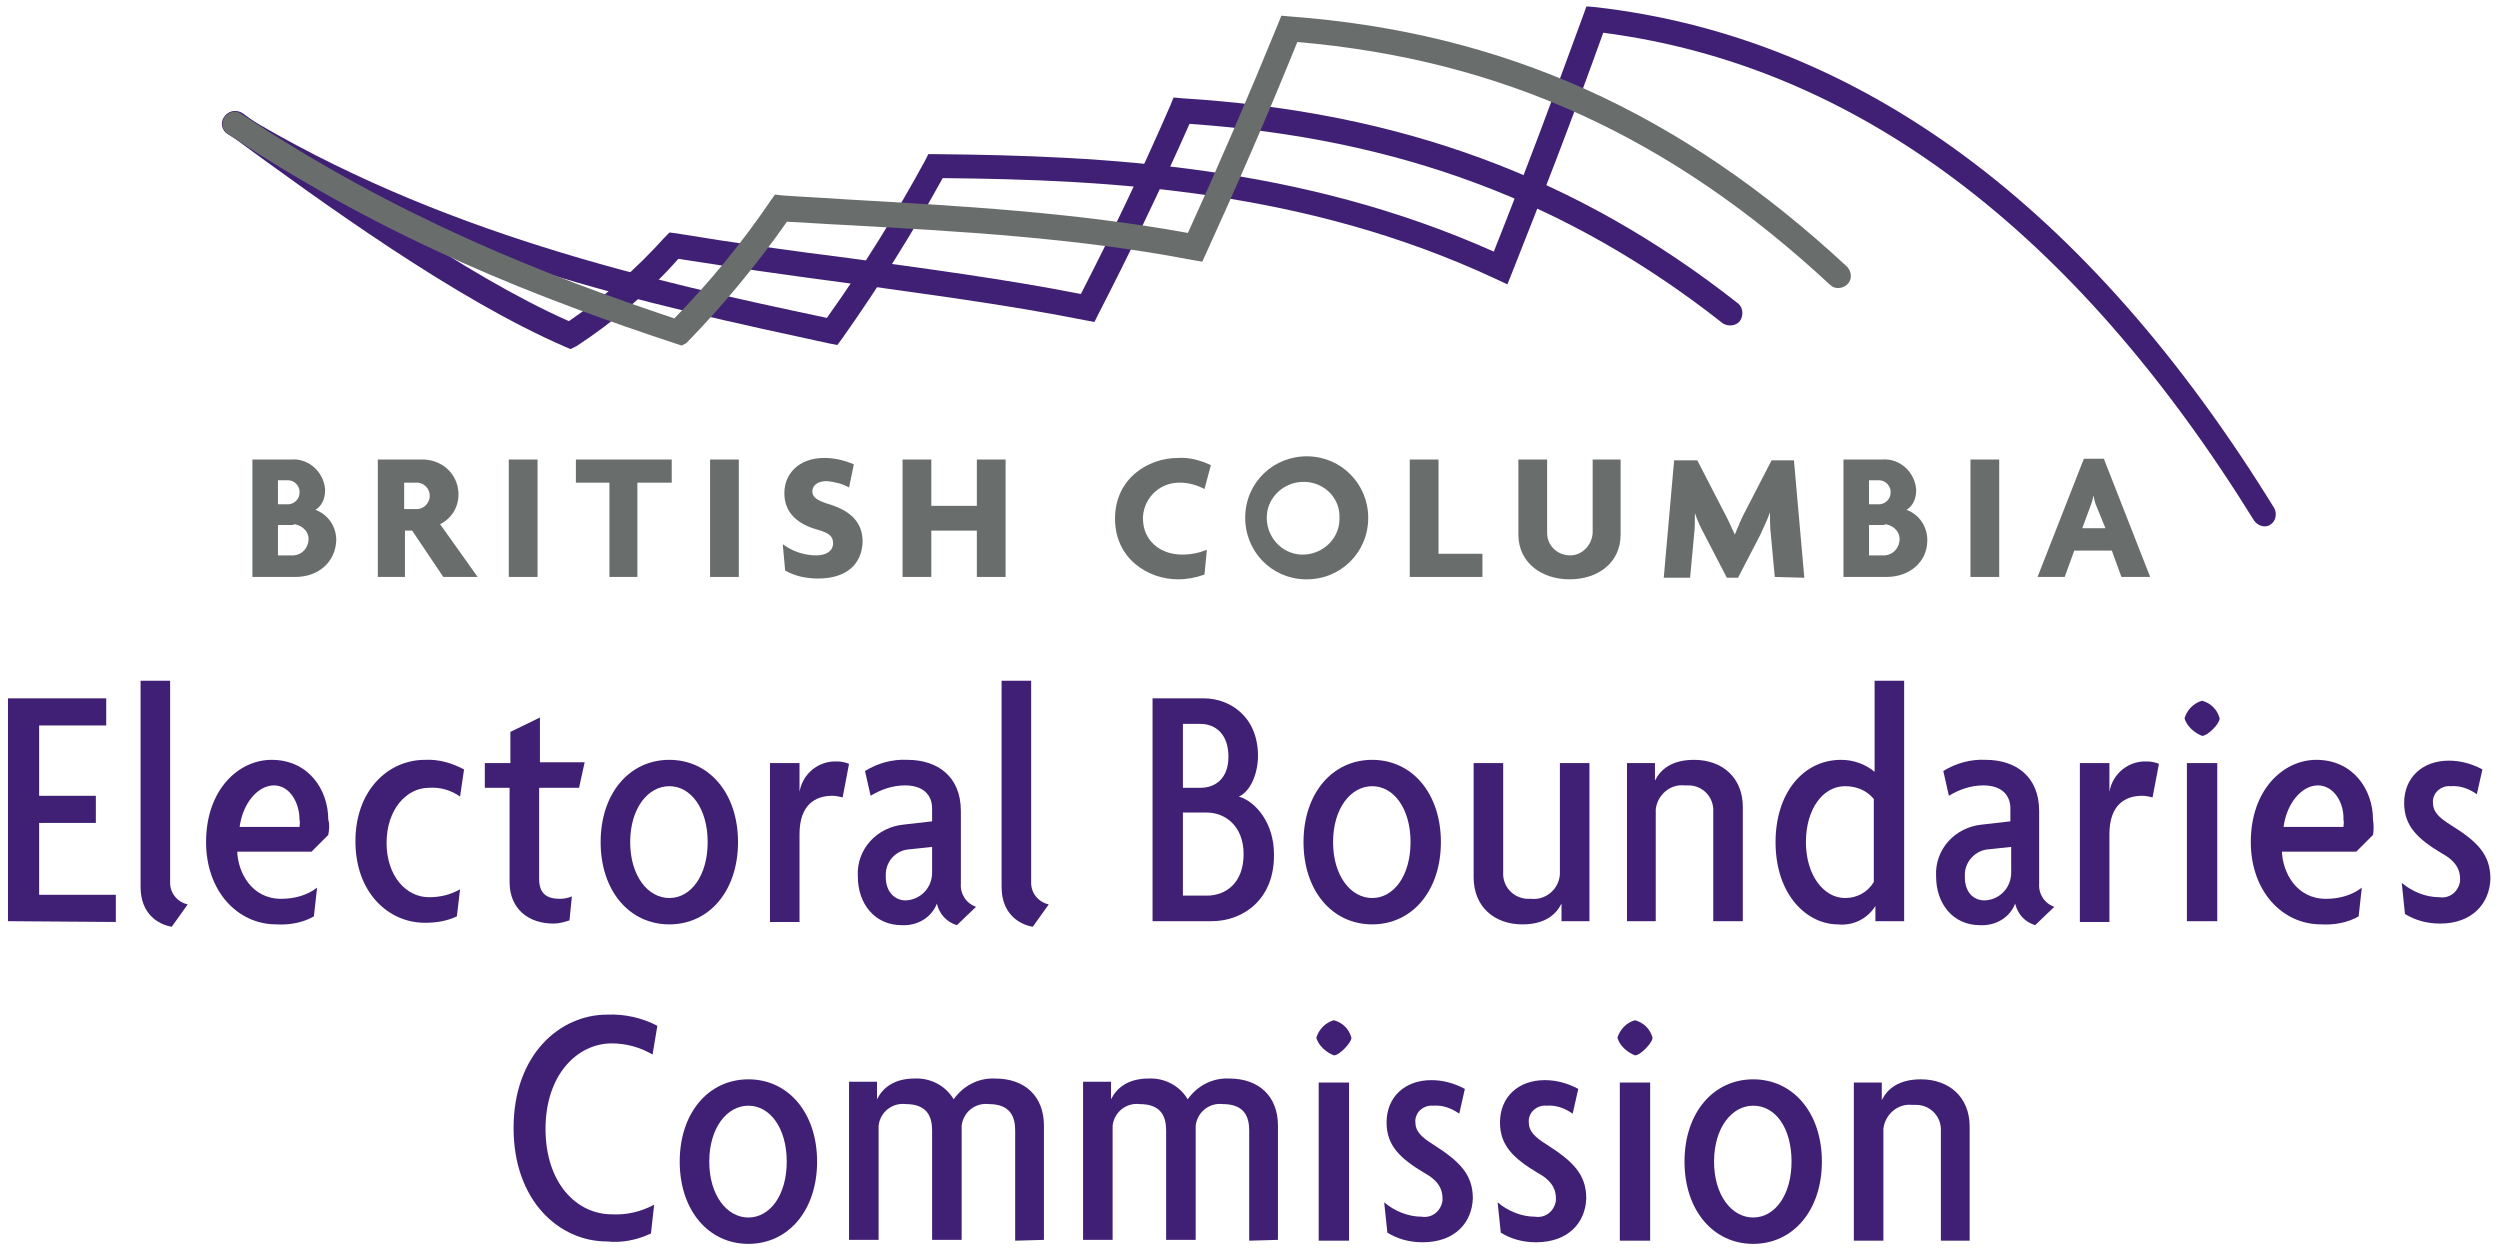 <?xml version="1.0" encoding="utf-8"?>
<!-- Generator: Adobe Illustrator 23.0.3, SVG Export Plug-In . SVG Version: 6.00 Build 0)  -->
<svg version="1.1" id="Layer_1" xmlns="http://www.w3.org/2000/svg" xmlns:xlink="http://www.w3.org/1999/xlink" x="0px" y="0px"
	 viewBox="0 0 313 157" style="enable-background:new 0 0 313 157;" xml:space="preserve">
<style type="text/css">
	.st0{fill:#3F2074;}
	.st1{fill:#696E6D;}
</style>
<g id="Group_1267" transform="translate(-50 -43.953)">
	<g id="Group_51" transform="translate(50 128.485)">
		<path id="Path_3" class="st0" d="M1,30.8V2.9h12.3v3.4H4.9v8.8H12v3.4H4.9v9h9.6v3.4L1,30.8z"/>
		<path id="Path_4" class="st0" d="M21.5,31.5c-1.7-0.3-3.9-1.6-3.9-5V0.7h3.7V26c0,1.3,0.9,2.4,2.2,2.7L21.5,31.5z"/>
		<path id="Path_5" class="st0" d="M41.1,20L39,22.1h-9.3c0.1,2.6,1.8,5.9,5.5,5.9c1.6,0,3.2-0.4,4.5-1.4l-0.4,3.6
			c-1.4,0.8-3.1,1.1-4.7,1c-4.9,0-8.8-4.2-8.8-10.3c0-6.6,4.1-10.3,8.2-10.3c4.6,0,7.1,3.7,7.1,7.5C41.3,18.7,41.2,19.4,41.1,20z
			 M34.3,13.8c-2,0-3.9,2.2-4.3,5.2h7.5c0-0.3,0.1-0.6,0-0.9C37.5,16,36.3,13.8,34.3,13.8L34.3,13.8z"/>
		<path id="Path_6" class="st0" d="M57.6,15.2c-1.1-0.8-2.5-1.2-3.9-1.1c-2.8,0-5.3,2.7-5.3,6.9s2.5,6.8,5.3,6.8
			c1.4,0,2.7-0.3,3.9-1l-0.4,3.4c-1.3,0.6-2.6,0.8-4,0.8c-4.6,0-8.7-3.8-8.7-10.2s4.1-10.2,8.7-10.2c1.7-0.1,3.4,0.4,4.9,1.2
			L57.6,15.2z"/>
		<path id="Path_7" class="st0" d="M72.5,14.1h-5v11.4c0,1.8,0.9,2.5,2.6,2.5c0.5,0,1-0.1,1.5-0.3l-0.3,3c-0.6,0.2-1.3,0.4-2,0.4
			c-3.1,0-5.5-1.8-5.5-5.2V14.1h-3.1V11h3.2V7.1l3.7-1.8v5.6h5.6L72.5,14.1z"/>
		<path id="Path_8" class="st0" d="M83.8,31.2c-5,0-8.6-4.2-8.6-10.3s3.6-10.3,8.6-10.3s8.6,4.2,8.6,10.3S88.8,31.2,83.8,31.2z
			 M83.8,13.9c-2.7,0-4.9,2.8-4.9,7s2.2,7,4.9,7c2.7,0,4.8-2.8,4.8-7S86.5,13.9,83.8,13.9z"/>
		<path id="Path_9" class="st0" d="M105.5,15.3c-0.4-0.1-0.9-0.2-1.3-0.2c-2.1,0-4.1,1.1-4.1,4.8v11h-3.7V11h3.7v3.6l0,0
			c0.4-2.3,2.4-3.9,4.7-3.8c0.5,0,1,0.1,1.5,0.3L105.5,15.3z"/>
		<path id="Path_10" class="st0" d="M119.8,31.3c-1.3-0.4-2.2-1.4-2.5-2.7c-0.7,1.8-2.5,2.8-4.4,2.7c-3.4,0-5.5-2.7-5.5-6.1
			c-0.2-3.4,2.4-6.2,5.8-6.5l3.5-0.4v-1.6c0-1.7-1.1-2.9-3.4-2.9c-1.5,0-3,0.5-4.3,1.3l-0.7-3.1c1.6-1,3.5-1.5,5.3-1.4
			c3.8,0,6.7,2.1,6.7,6.4v9.1c-0.1,1.3,0.7,2.5,1.9,2.9L119.8,31.3z M116.7,21.5l-2.8,0.3c-1.8,0.1-3.1,1.6-3,3.4v0.1
			c0,1.8,1.1,2.9,2.5,2.9c1.9-0.1,3.3-1.6,3.3-3.5l0,0V21.5z"/>
		<path id="Path_11" class="st0" d="M129.3,31.5c-1.7-0.3-3.9-1.6-3.9-5V0.7h3.7V26c0,1.3,0.9,2.4,2.2,2.7L129.3,31.5z"/>
		<path id="Path_12" class="st0" d="M151.7,30.8h-7.4V2.9h6.4c3.3,0,6.8,2.3,6.8,7.2c0,2.3-1,4.5-2.4,5.1c2.1,0.6,4.4,3.3,4.4,7.2
			C159.6,28,155.7,30.8,151.7,30.8z M150.3,6.1h-2.2v8h2.2c1.8,0,3.5-1.1,3.5-3.9C153.8,7.3,152.1,6.1,150.3,6.1L150.3,6.1z
			 M151.1,17.2h-3v10.4h3c2.4,0,4.6-1.6,4.6-5.2C155.7,18.9,153.4,17.2,151.1,17.2L151.1,17.2z"/>
		<path id="Path_13" class="st0" d="M171.8,31.2c-5,0-8.6-4.2-8.6-10.3s3.6-10.3,8.6-10.3s8.6,4.2,8.6,10.3
			C180.4,27,176.8,31.2,171.8,31.2z M171.8,13.9c-2.7,0-4.9,2.8-4.9,7s2.2,7,4.9,7s4.8-2.8,4.8-7S174.5,13.9,171.8,13.9z"/>
		<path id="Path_14" class="st0" d="M195.5,30.8v-2.2l0,0c-0.7,1.4-2.1,2.6-4.9,2.6c-3.5,0-6.1-2.2-6.1-5.9V11h3.7v13.7
			c-0.1,1.7,1.2,3.2,3,3.3c0.2,0,0.3,0,0.5,0c1.8,0.2,3.5-1.2,3.6-3.1c0-0.1,0-0.2,0-0.3V11h3.7v19.8H195.5z"/>
		<path id="Path_15" class="st0" d="M214.5,30.8V17.1c0.1-1.8-1.3-3.3-3.1-3.3c-0.2,0-0.3,0-0.5,0c-1.8-0.2-3.4,1.2-3.6,3
			c0,0.1,0,0.2,0,0.3v13.7h-3.6V11h3.5v2.2l0,0c0.7-1.4,2.1-2.6,4.9-2.6c3.5,0,6.1,2.2,6.1,5.9v14.3L214.5,30.8z"/>
		<path id="Path_16" class="st0" d="M234.8,30.8v-1.9l0,0c-1,1.6-2.8,2.5-4.7,2.3c-3.8,0-7.8-3.6-7.8-10.3c0-6.2,3.5-10.3,8.2-10.3
			c1.5,0,3,0.5,4.2,1.5V0.7h3.7v30.1L234.8,30.8L234.8,30.8z M234.6,15.5c-0.9-1.1-2.2-1.6-3.6-1.6c-2.8,0-4.9,2.9-4.9,7
			s2.2,7,4.9,7c1.5,0,2.8-0.7,3.6-2V15.5z"/>
		<path id="Path_17" class="st0" d="M254.8,31.3c-1.3-0.4-2.2-1.4-2.5-2.7c-0.7,1.8-2.5,2.8-4.4,2.7c-3.4,0-5.5-2.7-5.5-6.1
			c-0.2-3.4,2.4-6.2,5.8-6.5l3.5-0.4v-1.6c0-1.7-1.1-2.9-3.4-2.9c-1.5,0-3,0.5-4.3,1.3l-0.7-3.1c1.6-1,3.5-1.5,5.3-1.4
			c3.8,0,6.7,2.1,6.7,6.4v9.1c-0.1,1.3,0.7,2.5,1.9,2.9L254.8,31.3z M251.8,21.5l-2.8,0.3c-1.7,0.1-3.1,1.6-3,3.4v0.1
			c0,1.8,1,2.9,2.5,2.9c1.9-0.1,3.3-1.6,3.3-3.5l0,0V21.5z"/>
		<path id="Path_18" class="st0" d="M269.5,15.3c-0.4-0.1-0.9-0.2-1.3-0.2c-2.1,0-4.1,1.1-4.1,4.8v11h-3.7V11h3.7v3.6l0,0
			c0.4-2.3,2.4-3.9,4.7-3.8c0.5,0,1,0.1,1.5,0.3L269.5,15.3z"/>
		<path id="Path_19" class="st0" d="M275.7,7.6c-1-0.4-1.9-1.2-2.2-2.2c0.3-1,1.1-1.9,2.2-2.2c1.1,0.3,1.9,1.1,2.2,2.2
			C277.9,6.1,276.4,7.6,275.7,7.6z M273.8,30.8V11h3.8v19.8H273.8z"/>
		<path id="Path_20" class="st0" d="M297.1,20l-2.1,2.1h-9.3c0.1,2.6,1.8,5.9,5.5,5.9c1.6,0,3.2-0.4,4.5-1.4l-0.4,3.6
			c-1.4,0.8-3.1,1.1-4.7,1c-4.9,0-8.8-4.2-8.8-10.3c0-6.6,4.1-10.3,8.2-10.3c4.6,0,7.1,3.7,7.1,7.5C297.2,18.7,297.2,19.4,297.1,20z
			 M290.2,13.8c-2,0-3.9,2.2-4.3,5.2h7.5c0-0.3,0.1-0.6,0-0.9C293.5,16,292.2,13.8,290.2,13.8L290.2,13.8z"/>
		<path id="Path_21" class="st0" d="M305.5,31.1c-1.6,0-3.1-0.4-4.4-1.2l-0.4-3.9c1.3,1.1,3,1.8,4.7,1.8c1.3,0.2,2.4-0.7,2.6-2
			c0-0.1,0-0.2,0-0.3c0-1.4-0.8-2.4-2.3-3.2c-3-1.8-4.7-3.4-4.7-6.3c0-3.2,2.3-5.3,5.6-5.3c1.5,0,2.9,0.4,4.2,1.1l-0.7,3.1
			c-1-0.7-2.1-1.1-3.3-1c-1.1-0.1-2.1,0.7-2.2,1.8c0,0.1,0,0.1,0,0.2c0,1.2,0.7,1.9,2.3,2.9c3.2,2,4.9,3.6,4.9,6.7
			C311.7,28.6,309.5,31.1,305.5,31.1z"/>
		<path id="Path_22" class="st0" d="M81.7,47.5c-1.5-0.9-3.3-1.4-5.1-1.4c-4.3,0-8.3,3.9-8.3,10.7s3.9,10.7,8.3,10.7
			c1.8,0.1,3.6-0.3,5.3-1.2l-0.4,3.6c-1.7,0.8-3.6,1.2-5.5,1c-6,0-11.7-5.1-11.7-14.2c0-9.2,5.8-14.2,11.7-14.2
			c2.2-0.1,4.4,0.4,6.3,1.4L81.7,47.5z"/>
		<path id="Path_23" class="st0" d="M93.7,71.2c-5,0-8.6-4.2-8.6-10.3s3.6-10.3,8.6-10.3s8.6,4.2,8.6,10.3S98.7,71.2,93.7,71.2z
			 M93.7,53.9c-2.7,0-4.9,2.8-4.9,7s2.2,7,4.9,7c2.7,0,4.8-2.8,4.8-7S96.4,53.9,93.7,53.9L93.7,53.9z"/>
		<path id="Path_24" class="st0" d="M127.1,70.8V57c0-1.7-0.6-3.3-3.3-3.3c-1.7-0.2-3.2,1-3.4,2.7c0,0.2,0,0.4,0,0.6v13.7h-3.7V57
			c0-1.7-0.6-3.3-3.3-3.3c-1.7-0.2-3.2,1-3.4,2.7c0,0.2,0,0.4,0,0.6v13.7h-3.7V50.9h3.5v2.2l0,0c0.7-1.4,2.1-2.6,4.7-2.6
			c2-0.1,3.9,0.9,4.9,2.6c1.2-1.7,3.1-2.7,5.2-2.6c3.7,0,6.1,2.2,6.1,5.9v14.3L127.1,70.8z"/>
		<path id="Path_25" class="st0" d="M156.4,70.8V57c0-1.7-0.6-3.3-3.3-3.3c-1.7-0.2-3.2,1-3.4,2.7c0,0.2,0,0.4,0,0.6v13.7H146V57
			c0-1.7-0.6-3.3-3.3-3.3c-1.7-0.2-3.2,1-3.4,2.7c0,0.2,0,0.4,0,0.6v13.7h-3.7V50.9h3.5v2.2l0,0c0.7-1.4,2.1-2.6,4.7-2.6
			c2-0.1,3.9,0.9,4.9,2.6c1.2-1.7,3.1-2.7,5.2-2.6c3.7,0,6.1,2.2,6.1,5.9v14.3L156.4,70.8z"/>
		<path id="Path_26" class="st0" d="M167,47.6c-1-0.4-1.9-1.2-2.2-2.2c0.3-1,1.1-1.9,2.2-2.2c1.1,0.3,1.9,1.1,2.2,2.2
			C169.2,46,167.7,47.6,167,47.6z M165.1,70.8V51h3.8v19.8H165.1z"/>
		<path id="Path_27" class="st0" d="M178.1,71c-1.6,0-3.1-0.4-4.4-1.2l-0.4-3.8c1.3,1.1,3,1.8,4.7,1.8c1.3,0.2,2.4-0.7,2.6-2
			c0-0.1,0-0.2,0-0.3c0-1.4-0.8-2.4-2.3-3.2c-3-1.8-4.7-3.4-4.7-6.3c0-3.2,2.3-5.3,5.6-5.3c1.5,0,2.9,0.4,4.2,1.1l-0.7,3.1
			c-1-0.7-2.1-1.1-3.3-1c-1.1-0.1-2.1,0.7-2.2,1.8c0,0.1,0,0.1,0,0.2c0,1.2,0.7,1.9,2.3,2.9c3.1,2,4.9,3.6,4.9,6.7
			C184.3,68.5,182.2,71,178.1,71z"/>
		<path id="Path_28" class="st0" d="M192.3,71c-1.6,0-3.1-0.4-4.4-1.2l-0.4-3.8c1.3,1.1,3,1.8,4.7,1.8c1.3,0.2,2.4-0.7,2.6-2
			c0-0.1,0-0.2,0-0.3c0-1.4-0.8-2.4-2.3-3.2c-3-1.8-4.7-3.4-4.7-6.3c0-3.2,2.3-5.3,5.6-5.3c1.5,0,2.9,0.4,4.2,1.1l-0.7,3.1
			c-1-0.7-2.1-1.1-3.3-1c-1.1-0.1-2.1,0.7-2.2,1.8c0,0.1,0,0.1,0,0.2c0,1.2,0.7,1.9,2.3,2.9c3.1,2,4.9,3.6,4.9,6.7
			C198.5,68.5,196.4,71,192.3,71z"/>
		<path id="Path_29" class="st0" d="M204.7,47.6c-1-0.4-1.9-1.2-2.2-2.2c0.3-1,1.1-1.9,2.2-2.2c1.1,0.3,1.9,1.1,2.2,2.2
			C206.9,46,205.4,47.6,204.7,47.6z M202.8,70.8V51h3.8v19.8H202.8z"/>
		<path id="Path_30" class="st0" d="M219.5,71.2c-5,0-8.6-4.2-8.6-10.3s3.6-10.3,8.6-10.3s8.6,4.2,8.6,10.3
			C228.1,67,224.5,71.2,219.5,71.2z M219.5,53.9c-2.7,0-4.9,2.8-4.9,7s2.2,7,4.9,7s4.8-2.8,4.8-7S222.3,53.9,219.5,53.9L219.5,53.9z
			"/>
		<path id="Path_31" class="st0" d="M243,70.8V57.1c0.1-1.8-1.3-3.3-3.1-3.3c-0.2,0-0.3,0-0.5,0c-1.8-0.2-3.4,1.2-3.6,3
			c0,0.1,0,0.2,0,0.3v13.7h-3.7V51h3.5v2.2l0,0c0.7-1.4,2.1-2.6,4.9-2.6c3.5,0,6.1,2.2,6.1,5.9v14.3L243,70.8z"/>
	</g>
	<g id="Group_52" transform="translate(80.601 100.386)">
		<path id="Path_32" class="st1" d="M6.4,15.8H1V1.1h4.8C8,0.9,9.9,2.6,10.1,4.8c0,0.1,0,0.1,0,0.2c0,1-0.4,1.9-1.2,2.4
			c1.6,0.6,2.6,2.1,2.6,3.8C11.4,14,9.2,15.8,6.4,15.8z M5.2,3.7h-1v3h1.1c0.8,0.1,1.6-0.6,1.6-1.4C7,4.5,6.3,3.7,5.5,3.7
			C5.4,3.7,5.3,3.7,5.2,3.7L5.2,3.7z M5.8,9.3H4.2v3.8h1.6c1.1,0.1,2-0.6,2.2-1.7c0.2-1.1-0.6-2-1.7-2.2C6.1,9.3,6,9.3,5.8,9.3
			L5.8,9.3z"/>
		<path id="Path_33" class="st1" d="M24.9,15.8L21,10h-0.9v5.8h-3.4V1.1h5.4c2.5-0.1,4.6,1.7,4.7,4.2c0,0.1,0,0.2,0,0.2
			c0,1.6-0.9,3-2.3,3.7l4.7,6.6H24.9z M21.4,4H20v3.3h1.4c0.9,0.1,1.7-0.6,1.8-1.5c0-0.1,0-0.1,0-0.2C23.2,4.7,22.4,3.9,21.4,4
			C21.5,4,21.5,4,21.4,4z"/>
		<path id="Path_34" class="st1" d="M33.1,15.8V1.1h3.6v14.7H33.1z"/>
		<path id="Path_35" class="st1" d="M49.2,4v11.8h-3.5V4h-4.2V1.1h12V4H49.2z"/>
		<path id="Path_36" class="st1" d="M58.3,15.8V1.1h3.6v14.7H58.3z"/>
		<path id="Path_37" class="st1" d="M71.8,16c-1.4,0-2.9-0.3-4.1-1l-0.3-3.3c1.2,0.9,2.7,1.4,4.2,1.4c1.3,0,2.1-0.6,2.1-1.5
			s-0.5-1.3-1.9-1.7c-2.9-0.8-4.2-2.4-4.2-4.6c0-2.4,1.8-4.4,5-4.4c1.3,0,2.5,0.3,3.7,0.8l-0.6,2.9c-0.9-0.5-1.8-0.7-2.8-0.8
			c-1.2,0-1.8,0.6-1.8,1.3s0.6,1.1,1.8,1.5c2.8,0.8,4.5,2.2,4.5,4.8C77.3,14.2,75.4,16,71.8,16z"/>
		<path id="Path_38" class="st1" d="M91.7,15.8V10H86v5.8h-3.6V1.1H86v5.8h5.7V1.1h3.6v14.7H91.7z"/>
		<path id="Path_39" class="st1" d="M120.2,4.8c-0.9-0.5-2-0.8-3-0.8c-2.4-0.1-4.5,1.7-4.7,4.2c0,0.1,0,0.2,0,0.3
			c0,2.7,2.1,4.5,4.9,4.5c1.1,0,2.1-0.2,3.1-0.6l-0.3,3.1c-1.1,0.4-2.2,0.6-3.3,0.6c-3.8,0-7.9-2.6-7.9-7.6s4.1-7.6,7.9-7.6
			c1.4-0.1,2.8,0.3,4.1,0.9L120.2,4.8z"/>
		<path id="Path_40" class="st1" d="M132.8,16.1c-4.3-0.1-7.6-3.6-7.5-7.9c0.1-4.3,3.6-7.6,7.9-7.5c4.2,0.1,7.5,3.5,7.5,7.7
			c0,4.3-3.4,7.7-7.7,7.7C132.9,16.1,132.9,16.1,132.8,16.1z M132.8,3.9c-2.5-0.1-4.7,1.8-4.8,4.3c-0.1,2.5,1.8,4.7,4.3,4.8
			s4.7-1.8,4.8-4.3c0-0.1,0-0.2,0-0.3C137.2,6,135.3,4,132.8,3.9C132.9,3.9,132.8,3.9,132.8,3.9z"/>
		<path id="Path_41" class="st1" d="M145.9,15.8V1.1h3.6v11.8h5.5v2.9H145.9z"/>
		<path id="Path_42" class="st1" d="M165.9,16.1c-3.5,0-6.4-2.1-6.4-5.6V1.1h3.6v9.2c0,1.6,1.3,2.8,2.9,2.8c1.5,0,2.7-1.3,2.8-2.8
			V1.1h3.5v9.4C172.3,14,169.5,16.1,165.9,16.1z"/>
		<path id="Path_43" class="st1" d="M191.6,15.8l-0.5-5.4C191,9.6,191,8.6,191,7.7l0,0c-0.3,0.9-0.8,1.9-1.2,2.8l-2.8,5.4h-1.4
			l-2.8-5.4c-0.5-0.9-0.9-1.8-1.2-2.7l0,0c0,0.9,0,1.9-0.1,2.7l-0.5,5.4h-3.3L179,1.2h2.9l3.2,6.2c0.5,0.9,1.1,2.2,1.5,3.1l0,0
			c0.4-1,0.9-2.2,1.4-3.1l3.2-6.2h2.8l1.3,14.7L191.6,15.8z"/>
		<path id="Path_44" class="st1" d="M205.6,15.8h-5.4V1.1h4.8c2.2-0.2,4.1,1.5,4.3,3.7c0,0.1,0,0.1,0,0.2c0,1-0.4,1.9-1.2,2.4
			c1.6,0.6,2.6,2.1,2.6,3.8C210.7,14,208.4,15.8,205.6,15.8z M204.5,3.7h-1.1v3h1.1c0.8,0.1,1.6-0.6,1.6-1.4
			c0.1-0.8-0.6-1.6-1.4-1.6C204.6,3.7,204.5,3.7,204.5,3.7z M205,9.3h-1.6v3.8h1.6c1.1,0.1,2-0.6,2.2-1.7s-0.6-2-1.7-2.2
			C205.4,9.3,205.2,9.3,205,9.3z"/>
		<path id="Path_45" class="st1" d="M216.1,15.8V1.1h3.6v14.7H216.1z"/>
		<path id="Path_46" class="st1" d="M235,15.8l-1.2-3.3h-4.7l-1.2,3.3h-3.4L230.3,1h2.5l5.8,14.8H235z M231.9,7
			c-0.2-0.4-0.3-0.9-0.4-1.4l0,0c-0.1,0.5-0.2,0.9-0.4,1.4l-1,2.7h2.9L231.9,7z"/>
	</g>
	<g id="Group_53" transform="translate(76.926 55.46)">
		<path id="Path_47" class="st0" d="M44.5,32.2l-0.7-0.3C30,25.9,13.6,14,1.6,5.2C0.9,4.7,0.8,3.7,1.3,3s1.5-0.8,2.2-0.3l0,0
			c11.6,8.5,27.5,20.1,40.8,26c4.4-3,8.4-6.5,12-10.5l0.6-0.6l0.8,0.1c7.2,1.2,14.5,2.2,21.6,3.1c9.5,1.3,19.4,2.6,29.1,4.5
			c3.7-7.2,7.5-15.1,11.2-23.6l0.4-1l1.1,0.1c27.3,1.7,49.4,9.8,69.6,25.7c0.6,0.5,0.7,1.5,0.2,2.2c-0.5,0.6-1.4,0.7-2.1,0.3
			C169.4,13.7,148.1,5.8,122,4c-3.8,8.6-7.7,16.6-11.4,23.8l-0.5,1l-1.1-0.2c-10-2-20.2-3.3-30.1-4.7C72.1,23,65,22,58,20.9
			c-3.7,4.2-8,7.8-12.7,10.9L44.5,32.2z"/>
	</g>
	<g id="Group_54" transform="translate(76.925 43.953)">
		<path id="Path_48" class="st0" d="M256.6,65.9c-0.5,0-1-0.3-1.3-0.7c-22.6-36.5-50-57-81.5-61.1c-3.8,10.6-7.7,20.7-11.4,30
			l-0.6,1.5l-1.5-0.7c-23.8-11.1-48.1-12.4-69.2-12.6c-3.8,6.9-8,13.6-12.6,20.1l-0.6,0.8l-1-0.2C54.7,38.2,27.1,32.3,1.6,16.8
			c-0.7-0.4-1-1.4-0.5-2.1c0.4-0.7,1.4-1,2.1-0.5c24.7,15,51.6,21,73.4,25.6c4.5-6.3,8.6-12.9,12.3-19.7l0.4-0.8h0.9
			c21.2,0.2,45.7,1.4,69.9,12.2c3.7-9.3,7.4-19.2,11.2-29.6l0.4-1.1l1.2,0.1c33,3.8,61.6,24.9,84.9,62.7c0.4,0.7,0.2,1.7-0.5,2.1
			C257.2,65.8,256.9,65.9,256.6,65.9L256.6,65.9z"/>
	</g>
	<g id="Group_56" transform="translate(76.926 45.016)">
		<g id="Group_55">
			<path id="Path_49" class="st1" d="M58.4,42.2l-0.9-0.3C41.2,36.5,21.8,29.2,1.6,15.7c-0.7-0.5-0.9-1.4-0.4-2.1s1.4-0.9,2.1-0.4
				l0,0c19.5,13,38.3,20.3,54.2,25.6C62,34.2,66,29.3,69.6,24l0.5-0.7l0.9,0.1c2.7,0.2,5.3,0.3,8,0.5c14,0.8,28.5,1.6,42.8,4.2
				c3.7-8.1,7.5-16.9,11.3-26.2l0.4-1l1.1,0.1c26.8,2,48.9,12,69.7,31.3c0.6,0.6,0.7,1.6,0.1,2.2c-0.6,0.6-1.6,0.7-2.2,0.1l0,0
				c-19.9-18.5-41.1-28.2-66.7-30.4c-3.8,9.4-7.7,18.3-11.4,26.4l-0.5,1.1l-1.2-0.2c-14.5-2.8-29.3-3.6-43.6-4.4
				c-2.4-0.1-4.8-0.3-7.2-0.4c-3.8,5.4-8,10.5-12.6,15.2L58.4,42.2z"/>
		</g>
	</g>
</g>
</svg>
